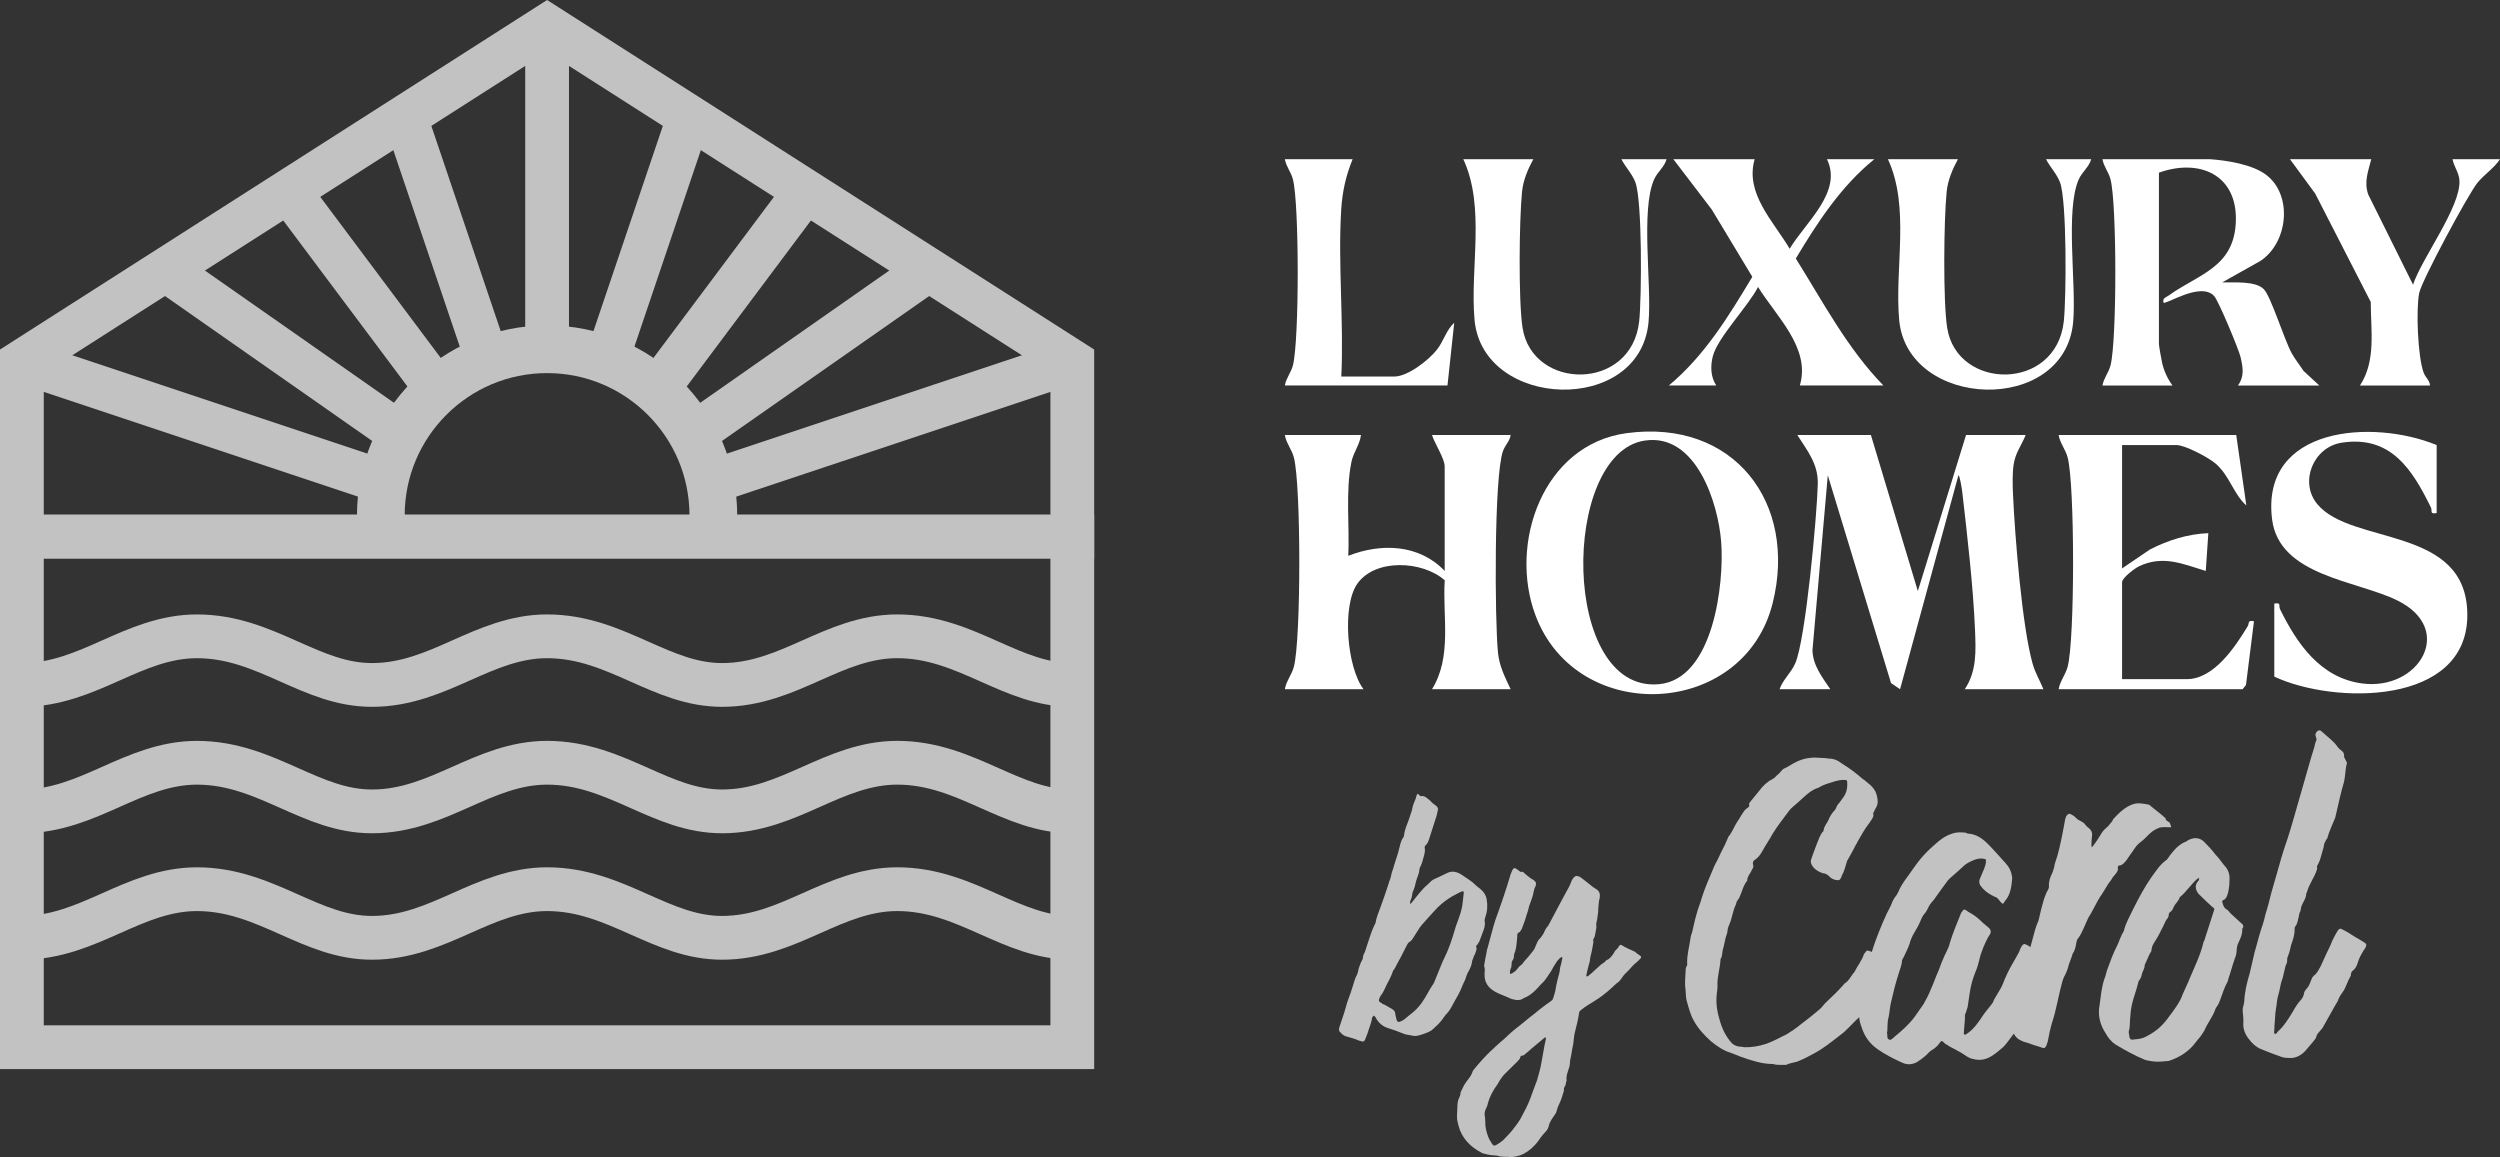 <?xml version="1.0" encoding="UTF-8"?><svg id="a" xmlns="http://www.w3.org/2000/svg" xmlns:xlink="http://www.w3.org/1999/xlink" viewBox="0 0 300.675 139.16"><rect x="0" y="0" width="300.675" height="139.16" fill="#333333" stroke="none"/><defs><style>.c,.d,.e,.f{fill:none;}.d,.e{stroke-miterlimit:10;}.d,.e,.f{stroke:#fff;}.d,.f{stroke-width:5.264px;}.e{stroke-width:5.738px;}.g{fill:#fff;}.f{stroke-linecap:round;stroke-linejoin:round;}.h{opacity:.7;}.i{clip-path:url(#b);}</style><clipPath id="b"><path class="c" d="M128.965,62v-18.52L65.799,3.123,2.632,43.48v18.52h43.171c0-11.043,8.952-19.996,19.996-19.996s19.996,8.952,19.996,19.996h43.171Z"/></clipPath></defs><g class="h"><path class="g" d="M213.201,127.969c-1.362-.011-2.566-.437-3.817-.865l-1.2-.475c-.928-.272-1.703-.823-2.431-1.416-.814-.74-1.533-1.521-2.055-2.484-.438-.77-.635-1.671-.881-2.526-.076-.426-.054-.941-.128-1.415-.068-.613.005-1.22.03-1.83.012-.282-.022-.564.177-.838.051-.093.012-.282.016-.376-.005-.986.27-1.962.404-2.896.014-.328.164-.558.223-.836.171-.698.294-1.397.511-2.093.172-.698.479-1.342.65-2.04.378-1.157.846-2.219,1.315-3.326.16-.464.461-.92.669-1.381.312-.739.715-1.38,1.031-2.165l.156-.369c.494-.589.712-1.285,1.112-1.879.3-.41.507-.871.804-1.235.102-.184.294-.269.44-.403.096-.042.194-.179.152-.274-.085-.192.061-.327.16-.464l1.042-1.272c.397-.546.938-1.087,1.561-1.39.24-.131.388-.265.536-.446.242-.179.439-.405.588-.586.098-.09.148-.182.244-.226.525-.213.965-.569,1.443-.784.912-.478,1.858-.627,2.888-.536l.375.016c.234.01.422.018.701.077.612-.021,1.165.237,1.666.634.823.505,1.644,1.104,2.413,1.793.137.101.32.202.456.349.59.448,1.134.94,1.288,1.745.12.476.147.945-.104,1.358-.15.229-.208.462-.358.689.125.381-.123.7-.322.974l-.151.229c-.545.681-.954,1.463-1.409,2.242-.053.139-.104.23-.204.367-.309.644-.714,1.332-1.069,1.975-.004.094-.055.186-.057.232-.163.51-.278,1.022-.531,1.434-.049.045-.053.139-.055.186-.206.415-.255.459-.675.395-.279-.059-.557-.164-.781-.409-.224-.244-.499-.396-.828-.41-.555-.211-1.105-.517-1.362-1.139-.039-.143-.08-.285-.025-.471.213-.601.428-1.25.69-1.896.209-.508.375-1.064.72-1.474.047.002.098-.09.1-.137.02-.469.364-.83.57-1.244.158-.415.409-.828.705-1.144.244-.225.259-.554.456-.78.245-.226.398-.547.596-.773.449-.591.57-1.244.506-1.951.005-.094-.039-.189-.133-.193-.513-.069-.988.052-1.418.175-.665.206-1.283.368-1.861.72-.002.047-.143.041-.191.086-.619.209-1.106.61-1.595,1.061-.44.402-.88.808-1.367,1.211-.146.135-.293.269-.393.405-.697.956-1.441,1.866-2.048,2.874-.358.688-.805,1.28-1.163,1.971-.255.458-.554.869-.987,1.132-.194.133-.204.367-.163.51.084.238.029.425-.119.606l-.154.321c-.153.276-.4.548-.416.923l-.004.094c-.493.59-.62,1.336-.929,1.98-.107.324-.395.453-.41.828-.257.506-.374,1.065-.539,1.622-.057.232-.113.465-.217.695-.105.277-.259.553-.271.835-.01.234-.066.467-.17.697-.161.509-.234,1.116-.396,1.627-.109.37-.034.797-.284,1.162-.045,1.079-.42,2.144-.37,3.18.029.423-.082.842-.098,1.217-.087.936.057,1.976.349,2.88.284,1.045.716,1.957,1.432,2.786.225.243.548.398.921.461.233.01.422.018.607.072.891.038,1.742-.114,2.647-.403.857-.294,1.678-.776,2.492-1.164.578-.353,1.159-.749,1.695-1.197.775-.577,1.554-1.203,2.285-1.829.293-.27.493-.59.788-.859.733-.674,1.419-1.349,2.06-2.074.051-.092.149-.182.245-.225.484-.354.646-.864,1.04-1.271.359-.737.903-1.372,1.173-2.206.051-.092.196-.18.249-.318.098-.09.238-.084.377-.031.463.16.736.359,1.198.568.504.303,1.006.652,1.561.864.508.209.449.488.294.811-.213.603-.519,1.151-.872,1.748-.303.504-.746.955-1.095,1.457-.746.954-1.578,1.767-2.413,2.623-.782.719-1.379,1.491-2.25,2.113-.923.712-1.848,1.472-2.954,2.083-.623.303-1.155.656-1.823.909-.481.262-1.043.238-1.571.497-.096.043-.237.037-.33.033-.375-.016-.753.016-1.125-.048-.045-.049-.139-.053-.232-.057Z"/><path class="g" d="M225.772,126.153c-.911-.65-1.532-1.521-1.863-2.569-.212-.573-.375-1.144-.302-1.752.002-.047-.041-.142-.135-.146l.008-.188c.288-.177.392-.407.265-.741-.08-.285-.115-.568-.013-.799.166-.604.239-1.211.406-1.814.117-.56.237-1.164.401-1.722.168-.65.434-1.344.601-1.995.489-1.576,1.118-3.1,1.791-4.574.203-.368.358-.69.514-1.014.159-.462.362-.83.659-1.191.053-.139.152-.229.205-.368.419-1.062,1.208-1.921,1.81-2.836.251-.365.499-.684.748-1.003.545-.681,1.183-1.312,1.864-1.895.587-.537,1.219-1.028,2.027-1.275.573-.211,1.088-.189,1.696-.117.045.05.137.102.229.105,1.032.043,1.807.639,2.481,1.325.721.735,1.349,1.466,2.021,2.2.494.537.71,1.016.819,1.725l-.014.329c-.085.889-.213,1.729-.76,2.411-.098.089-.15.227-.25.363-.052.093-.192.087-.235-.01-.136-.1-.224-.244-.313-.342-.133-.192-.268-.339-.5-.396-.553-.259-1.057-.562-1.461-1.001-.088-.145-.225-.244-.312-.389-.129-.288-.166-.524-.011-.846l.47-1.108c.106-.324.262-.647.229-1.023.004-.094-.039-.19-.179-.196-.56-.117-1.034.004-1.562.264-.287.128-.624.302-.867.526-.588.539-1.174,1.078-1.758,1.57l-.247.271c-.547.729-1.097,1.505-1.646,2.279l-.346.409c-.197.227-.303.504-.456.779-.1.137-.154.322-.301.458-.197.226-.35.501-.456.778-.263.646-.615,1.242-.97,1.838-.155.323-.31.646-.37.971-.215.649-.521,1.199-.778,1.753-.053.139-.15.228-.154.321-.026.61-.283,1.116-.449,1.721-.324,1.02-.604,2.088-.838,3.159-.167.604-.194,1.261-.313,1.864-.165.558-.144,1.169-.167,1.732-.054.138-.058.231-.015.327.037.237-.072.608.252.717.184.102.431-.17.577-.305.925-.759,1.802-1.521,2.5-2.479l1.051-1.505c.305-.552.609-1.102.821-1.657.362-.782.632-1.616.994-2.399.213-.603.425-1.157.682-1.711.262-.599.562-1.056.682-1.661.275-.929.904-2.499,1.271-3.376.004-.095.102-.185.152-.276.202-.319.297-.362.616-.114.136.1.272.199.411.252.551.306,1.005.7,1.455,1.143l.816.692c.18.195.217.432.114.662q-.049.045-.051.093c-.502.729-1.08,2.162-1.255,3-.115.511-.28,1.068-.488,1.529-.314.785-.536,1.574-.665,2.414-.072.608-.189,1.167-.262,1.774-.059.232-.162.463-.219.695-.051.092-.102.185-.105.278.015.752-.11,1.498-.142,2.249.045.049.134.146.184.102q.047.002.096-.043c.966-.617,1.469-1.441,2.121-2.401.351-.501.743-.907,1.094-1.41.266-.74.907-1.464,1.224-2.297.687-1.803,1.435-2.806,1.946-3.816.108-.324.214-.603.46-.873.096-.043.191-.086.283-.035.184.102.369.156.551.306.777.502,1.506,1.05,2.283,1.552.227.197.313.39.207.667-.158.416-.867,1.607-1.026,2.07-.155.321-.31.645-.417.969-.156.369-.363.783-.566,1.151l-.656,1.1c-.206.413-.454.731-.704,1.098-.305.55-.558.963-.818,1.562-.54.588-.948,1.322-1.536,1.907-.585.492-1.171,1.031-1.889,1.33-.621.256-1.231.23-1.834.064-.604-.168-.827-.459-1.378-.763-.412-.253-.872-.461-1.332-.715-.136-.1-.273-.2-.412-.253-.23-.103-.312-.388-.594-.4-.146.135-.248.317-.396.5-.244.225-.443.451-.73.58-.144.089-.29.224-.388.312-.298.362-.636.584-.976.852-.145.088-.29.175-.388.265-.626.35-1.237.371-1.882.062-1.013-.466-2.024-.979-2.938-1.627Z"/><path class="g" d="M243.429,125.302c-.234-.098-.471-.193-.612-.291-.427-.29-.758-.731-.671-1.274l.221-1.431c.131-.889.303-2.516.623-3.357.038-.838.312-1.63.492-2.42l.996-3.657c.181-.69.36-1.432.682-2.125l.135-.543c.135-.594.271-1.187.452-1.778.09-.396.274-.743.411-1.139.139-.198.276-.446.273-.693-.052-.54.131-1.035.36-1.53.139-.248.183-.544.274-.792.042-.443.226-.84.362-1.284.407-1.483.675-2.915.94-4.396.046-.197.091-.396.229-.545.14-.149.232-.199.421-.152.189.146.425.193.568.389.189.196.378.342.613.438.236.146.474.241.616.486.237.294.331.293.568.536.143.195.238.343.241.639.002.147-.175,1.283-.031,1.527.325-.348,1.018-1.438,1.249-1.836.231-.298.464-.497.743-.746.185-.298.465-.448.555-.794.743-.796,1.487-1.543,2.517-1.85.609-.154,1.174-.012,1.738.082.094-.001.188.097.284.192l1.04.829c.188.146.378.292.568.485.094.049.189.147.19.245.05.295.424.243.521.537l.146.441c-.61.007-1.175-.086-1.595.115-.515.202-.935.552-1.352.999-.278.299-.651.599-1.022.897-.327.299-.558.745-.789,1.043-.277.348-.462.695-.74,1.043-.186.198-.371.446-.698.499-.235.003-.235.052-.232.349.05.244-.09.395-.182.543-.186.299-.465.498-.557.744l-.462.646c-.323.496-.6,1.041-.97,1.537-.509.843-.876,1.685-1.384,2.478-.414.843-.687,1.732-1.195,2.428-.141.149-.186.297-.23.494-.089.445-.131.938-.455,1.385-.136.543-.412,1.039-.547,1.632-.09.346-.229.644-.366.94-.139.198-.229.495-.321.743-.407,1.434-.762,3.555-1.218,4.89-.227.743-.405,1.581-.539,2.322-.317,1.136-.414.842-1.215.604-.564-.143-1.083-.384-1.648-.525Z"/><path class="g" d="M269.777,111.546c-.05.045-.101.136-.104.23.023.564-.185,1.025-.442,1.579-.152.275-.213.601-.228.93-.014.328-.076.701-.23,1.022-.267.74-.491,1.624-.76,2.412-.054.139-.062.326-.161.462-.304.552-.52,1.2-.733,1.803-.16.461-.319.878-.616,1.241-.002.047-.051.092-.053.139-.321.927-.965,1.698-1.329,2.574-.153.275-.353.55-.553.822-.344.362-.595.774-.94,1.136-.785.812-1.75,1.383-2.845,1.712-.14-.006-.282.035-.423.029-.331.033-.661.064-1.036.049s-.654-.073-.98-.135c-.141-.006-.279-.059-.418-.111-1.154-.473-2.349-1.132-3.448-1.79-.549-.353-.95-.839-1.256-1.416-.661-1.014-.942-2.153-.703-3.364.138-1.028.228-2.058.554-3.078.154-.321.219-.742.327-1.066.37-1.018.745-2.082,1.256-3.047.258-.553.424-1.157.775-1.705.23-.978.734-1.802,1.147-2.677.667-1.335,1.33-2.574,2.18-3.807.549-.729,1.004-1.508,1.828-2.084.194-.18.349-.503.547-.729.497-.637,1.036-1.179,1.8-1.474.096-.043.145-.088.193-.133.722-.394,1.425-.363,1.967.177.495.489.945.979,1.345,1.513.406.393.716.876,1.027,1.264.451.443.709,1.018.682,1.675l-.034.797c-.062.373-.078.748-.237,1.164-.105.277-.21.509-.544.634-.047-.002-.098.09-.055.186.08.333.159.665.48.867.184.101.362.297.495.49l1.447,1.33c.091.098.132.24.079.379ZM266.166,109.139l-.137-.1c-.497-.444-.994-.935-1.445-1.377-.182-.148-.314-.343-.399-.534-.127-.334-.162-.617.041-.984.146-.135.295-.315.259-.552-.05.045-.144.04-.192.085-.779.672-1.336,1.588-2.113,2.213-.002.047-.049.045-.051.092-.109.37-.449.639-.653,1.006-.104.23-.211.555-.451.686-.29.175-.115.513-.313.737-.247.272-.354.597-.508.918-.255.46-.465.969-.768,1.472-.254.46-.647.865-.673,1.475-.006.142-.105.277-.205.414l-.623,1.384c.033.33-.165.604-.271.881-.108.325-.122.653-.369.924-.049.045-.053.139-.102.185-.115.512-.278,1.021-.44,1.531-.271.834-.491,1.623-.531,2.561-.068.515-.045,1.079-.114,1.593-.105.278-.113.466-.029.703.02.659.256.622.729.548.425-.028.896-.103,1.282-.322.672-.346,1.299-.743,1.839-1.284.491-.495.938-1.088,1.389-1.727.449-.639.897-1.23,1.165-2.018.314-.738.672-1.429.935-2.121.574-1.338,1.243-2.72,1.586-4.161.004-.094.053-.139.104-.23l1.19-3.708c.051-.093.008-.188-.129-.287ZM264.534,105.547c.047.002.049-.046.049-.046l-.049.046Z"/><path class="g" d="M274.103,127.001c-.834-.271-1.387-.528-2.22-.846-.6-.26-1.05-.701-1.45-1.235-.446-.583-.699-1.251-.621-2,.02-.468-.056-.895-.085-1.318-.028-.424.174-.792.19-1.166.049-1.173.331-2.288.661-3.401.176-.839.397-1.628.573-2.466.169-.65.384-1.3.554-1.997.169-.651.432-1.297.6-1.947.176-.838.49-1.623.668-2.462.229-.977.552-1.949.829-2.972.389-1.393.775-2.785,1.255-4.128.588-1.666,2.7-9.423,3.239-11.044.107-.323.121-.652.274-.928.102-.183-.031-.377-.07-.566-.082-.285.119-.606.403-.688l.141.006c.138.099.229.149.319.247.633.591,1.319,1.043,1.804,1.769.134.193.362.344.589.541.135.147.174.337.166.524-.056.186.392.721.337.906-.219.742-.159,1.544-.38,2.333-.274.929-.504,1.904-1.022,4.185-.314.785-.726,1.614-.949,2.45-.002.047-.051.092-.1.137-.104.23-.304.504-.313.738-.01.235-.113.465-.17.696-.164.558-.284,1.163-.587,1.668-.149.182-.015.327-.069.513-.324,1.021-.917,1.701-1.192,2.676-.004.094-.103.183-.104.229.019.658-.566,1.198-.64,1.806-.004.094-.055.186-.061.326-.151.228-.161.463-.22.742-.109.372-.126.746-.374,1.065-.098.09-.104.23-.109.371.019.658-.194,1.26-.408,1.861-.115.511-.23,1.023-.438,1.485-.105.276.025.517-.128.793-.102.184-.161.462-.218.695l-.173.745c-.053.138-.059.278-.111.417-.261.647-.291,1.351-.506,1.999-.163.511-.139,1.027-.254,1.54-.121.652-.103,1.311-.177,1.965l-.027.656c-.007.141-.11.371.122.429.142.006.196-.18.294-.27.782-.719,1.285-1.544,1.842-2.459.254-.459.559-.963.95-1.37.198-.227.302-.457.36-.735.016-.375.403-.642.555-.917.204-.366.265-.693.468-1.061l.149-.182c.386-.219.846-1.138,1.003-1.508.206-.414.364-.83.569-1.244l.464-.968c.107-.324.262-.646.414-.921.153-.275.257-.507.407-.734.201-.32.344-.361.665-.16.735.36,1.145.706,1.878,1.112.275.153.505.305.732.454.229.15.225.244.119.521-.051.093-.104.231-.201.321-.303.504-.606,1.007-.772,1.61-.108.325-.265.694-.603.914-.195.181-.205.415-.213.603-.353.549-.627,1.476-.925,1.887-.2.273-.4.547-.557.916-.057.232-.207.462-.357.69l-1.574,2.799-.347.408c-.1.136-.296.316-.351.502-.062.373-.304.551-.504.823l-.891,1.044c-.538.541-1.163.89-1.959.811l-.282-.013c-.233-.01-.56-.07-.883-.226Z"/><path class="g" d="M163.02,124.98l-1.167-.354c-.302-.089-.484-.287-.703-.525-.147-.121-.103-.272-.095-.463.264-.827.564-1.616.79-2.445.186-.794.562-1.579.787-2.371.176-.564.314-1.131.604-1.653.086-.224.135-.489.183-.717.127-.3.177-.563.342-.862.122-.186.169-.375.179-.604.046-.188.128-.337.211-.486.178-.604.391-1.128.569-1.732l.261-.751c.087-.264.211-.487.338-.787.042-.074.122-.186.127-.3.101-.567.313-1.093.528-1.656.345-.938.693-1.955,1-2.896.043-.112.086-.225.089-.301.127-.3.214-.563.263-.829.055-.378.22-.678.312-1.055.185-.717.479-1.391.623-2.072.134-.451.192-.945.476-1.353.079-.073.124-.224.129-.338.058-.456.189-.87.36-1.282.211-.487.35-1.054.564-1.616l.045-.189c.056-.417.225-.792.395-1.203.124-.225.059-.494.296-.675.149.082.216.313.408.284.459-.058.675.257.973.461.218.238.475.478.734.641.224.162.368.359.28.623-.089.301-.102.605-.229.905l-.748,2.334c-.09.339-.218.678-.458.935-.118.071-.161.185-.13.338.061.384-.028.686-.119,1.025-.135.49-.23.944-.477,1.353l-.047.188c-.022.534-.268.942-.402,1.434-.094.415-.189.869-.398,1.28-.04.037-.045.151-.048.227-.051.303-.102.606-.268.905l-.008.189c-.001.038.035.078.033.116.038.001.078-.035.078-.035.523-.627,1.334-1.775,2.044-2.316.238-.219.36-.405.673-.583.312-.14.7-.313.973-.454l.74-.351c.544-.245,1.11-.106,1.631.222.556.404,1.19.736,1.702,1.255.183.198.406.321.627.521.367.32.62.676.712,1.213.123.693.093,1.416-.167,2.13-.046.188-.128.338-.062.569.088.614-.199,1.098-.675,2.412-.119.109-.165.3-.284.409-.077.035-.119.109-.084.188.143.234-.02.457-.067.683-.046.188-.166.337-.209.45-.048.227-.17.412-.218.638-.017.382-.185.719-.351,1.054-.122.186-.247.447-.335.712-.094.415-.338.786-.467,1.125-.345.9-.669,1.382-.958,1.904s-.542,1.084-.94,1.485c-.238.22-.364.481-.565.74-.283.369-.64.698-1.037,1.062-.279.293-.666.429-1.132.601-.502.17-.892.345-1.458.206-.415-.094-.608-.064-1.021-.234-.637-.257-1.2-.471-1.803-.648-.716-.221-1.193-.66-1.547-1.324-.035-.078-.109-.119-.146-.158-.037-.04-.114-.005-.116.033-.041.074-.079.072-.121.147-.104.682-.398,1.318-.578,1.959-.132.376-.17.375-.299.75-.083.149-.202.259-.39.175-.227-.048-.49-.136-.752-.262ZM169.474,122.125c.826-.614,1.388-1.239,1.921-2.132l.619-1.08.448-.705.853-2.101c.257-.677.668-1.384.928-2.098.256-.639.694-1.993.875-2.672.346-.939.729-1.877.809-2.904l.12-1.023c.01-.229-.065-.271-.298-.167l-.311.141c-1.013.49-1.996,1.175-2.715,1.945-.599.623-1.121,1.25-1.722,1.911-.279.293-.854,1.299-1.059,1.596-.082.148-.243.332-.4.441-.156.069-.238.219-.321.367-.247.446-.417.86-.665,1.308l-.58,1.082c-.122.185-.171.449-.409.668-.177.565-.594,1.388-.882,1.909-.17.412-.378.823-.661,1.193-.082.148-.206.372-.176.565.029.191.296.202.404.359.036.04.112.043.225.086l.932.535c.224.124.369.282.396.551s.128.578.193.847c.034.078.146.16.261.165.578-.167.702-.391,1.216-.788Z"/><path class="g" d="M180.143,139.018c-.074-.041-.188-.046-.303-.051-.458-.02-.874-.075-1.288-.207-.153-.007-.267-.05-.377-.13-1.343-.705-2.368-1.74-2.762-3.246-.099-.385-.196-.77-.181-1.15l.06-1.41c.008-.189.055-.379.101-.567.127-.3.291-.561.266-.866.208-.411.38-.862.661-1.231.285-.407.645-.774.779-1.265.045-.15.202-.295.283-.406.604-.738,1.204-1.399,1.881-2.058.315-.254.557-.549.873-.804.239-.218.477-.437.752-.653.357-.329.718-.695,1.111-1.021.632-.509,1.303-1.014,1.936-1.559.434-.325.829-.652,1.225-.979.473-.362.946-.724,1.417-1.047.157-.107.2-.22.245-.371.091-.34.22-.678.271-1.018.107-.722.287-1.362.468-2.041.053-.341.065-.646.193-.984l.144-.68c.003-.077.005-.115-.03-.193-.271.104-.433.326-.593.51-.284.407-.491.781-.738,1.229-.204.296-.694,1.077-.933,1.295-.2.221-.396.364-.559.587-.44.478-.917.953-1.54,1.233l-.233.104c-.433.324-.889.267-1.379.131-.188-.046-.377-.13-.525-.212-.561-.253-1.127-.43-1.609-.718-.783-.451-1.25-1.121-1.21-2.072.013-.305.065-.646-.036-.955-.035-.077-.031-.153.01-.229.056-.417.151-.87.247-1.325.048-.227.058-.454.142-.642.268-.942.637-2.453.944-3.394.646-1.765,1.256-3.533,1.789-5.342.003-.076.044-.151.086-.226.302-.826.376-.784,1.005-.301.036.039.109.119.147.12.349-.138.448.21.673.334.258.202.515.442.852.609.074.041.147.119.221.199.073.079.108.157.105.233-.005.114-.012.268-.053.342-.247.408-.23.905-.402,1.356l-.13.375c-.089.302-.254.601-.307.941-.05.265-.177.564-.266.866-.136.528-.349,1.054-.564,1.616-.043.113-.162.223-.244.371-.309.063-.279.293-.289.522-.085,1.103-.145,1.597-.354,2.082-.045.151-.051.305-.058.457-.049.265-.285.407-.258.675-.01.229-.021.496-.146.72-.082.148-.053.34-.059.492-.002.038.073.079.073.079.312-.139.585-.318.787-.576.122-.186.243-.333.4-.441.158-.107.239-.219.359-.366.163-.26.399-.44.601-.698l.646-.812c.203-.297.432-1.203.784-1.417.123-.187.283-.369.407-.593.128-.338.294-.637.533-.894l.124-.224,1.368-2.575.621-1.156c.248-.446.494-.856.667-1.345.086-.225.21-.448.405-.594.119-.109.274-.142.424-.059.076.003.188.046.3.127.479.365.961.728,1.439,1.129l.371.246c.448.248.547.595.489,1.05-.006.153-.088.303-.094.454-.017.381-.108.758-.089,1.179-.013.305-.104.645-.116.95-.051.302-.175.525-.111.833.027.269-.062.57-.111.835-.005.114-.046.188-.05.265-.013.304-.326.482-.188.832l-.149.833c-.05.265-.099.53-.188.83-.09.302-.067.686-.194.985-.091.338-.271,1.019-.323,1.358-.002.038-.005.114.033.116.036.04.074.041.113.005.077-.035.155-.07.196-.145.235-.143.795-.729,1.189-1.057.358-.365.588-.355.909-.762.307-.025.791-.653.959-.989.005-.114.477-.477.481-.59.045-.151.204-.297.353-.215.409.285,1.046.54,1.494.75.037.04.075.042.113.043.33.319.259.202.628.484.075.042.146.159.104.271-.441.517-.913.802-1.034.987-.241.294-.561.625-.838.881-.479.475-.493.817-1.042,1.177-.157.106-.396.363-.556.51-.477.438-.713.619-1.225,1.017-.514.397-1.099.717-1.649,1.075-.312.178-.588.395-.864.611-.158.108-.24.258-.247.41-.111.834-.334,1.588-.52,2.381-.094.416-.112.873-.169,1.291-.14.604-.203,1.212-.344,1.815-.044.151-.052.342-.061.532-.01.228-.056.417-.142.642-.134.453-.344.901-.251,1.402-.125.261-.062.569-.262.789-.121.186-.017.382-.1.568-.13.376-.225.792-.393,1.166-.168.375-.335.711-.428,1.089-.049.265-.212.486-.373.709-.284.406-.529.778-.626,1.271-.091.34-.329.559-.568.815l-.362.441c-.327.521-.729,1-1.204,1.399-.554.474-1.14.791-1.868.913-.192.03-.386.06-.576.052-.492-.059-1.031.033-1.52-.141ZM180.956,136.954c.279-.294.598-.623.879-.954.364-.481.766-.96,1.055-1.482.414-.783.869-1.604,1.171-2.43.215-.563.391-1.128.604-1.653.088-.264.213-.486.261-.752.18-.642.358-1.244.462-1.888.192-.946.309-1.896.539-2.839.003-.077-.033-.116-.066-.232-.592.472-1.147.981-1.74,1.453-.197.183-.396.365-.634.545-.118.109-.239.257-.468.247-.076-.003-.155.07-.159.146-.049.266-.245.41-.406.594l-1.593,1.572c-.16.185-.282.371-.443.592l-.329.559c-.487.666-.897,1.374-1.123,2.204-.05.265-.135.49-.259.714-.127.262-.176.526-.149.795.066.27.055.536.08.843-.026.609.142,1.15.347,1.73.101.311.317.587.495.898.145.196.26.201.455.096.389-.212.703-.428,1.023-.758Z"/></g><g class="h"><rect class="d" x="2.632" y="64.535" width="126.333" height="61.412"/><polygon class="d" points="128.965 64.535 2.632 64.535 2.632 43.48 65.799 3.123 128.965 43.48 128.965 64.535"/><g class="i"><line class="d" x1="65.799" y1="64.535" x2="65.799" y2="3.123"/><line class="d" x1="128.965" y1="43.48" x2="65.799" y2="64.535"/><polyline class="f" points="111.685 32.44 65.799 64.535 82.874 14.033"/><line class="d" x1="65.799" y1="64.535" x2="97.282" y2="22.457"/><line class="d" x1="2.632" y1="43.48" x2="65.799" y2="64.535"/><polyline class="f" points="19.912 32.44 65.799 64.535 48.723 14.033"/><line class="d" x1="65.799" y1="64.535" x2="34.315" y2="22.457"/></g><path class="e" d="M85.794,62c0-11.043-8.952-19.996-19.996-19.996s-19.996,8.952-19.996,19.996"/><path class="d" d="M2.632,112.793c4.077,0,7.471-1.509,10.753-2.969,3.185-1.417,6.479-2.881,10.303-2.881,4.262,0,7.743,1.547,11.107,3.043,3.245,1.443,6.311,2.806,9.948,2.806,4.077,0,7.471-1.509,10.753-2.969,3.185-1.417,6.479-2.881,10.303-2.881,4.262,0,7.743,1.547,11.107,3.043,3.245,1.443,6.311,2.806,9.948,2.806,4.077,0,7.471-1.509,10.753-2.969,3.185-1.417,6.479-2.881,10.303-2.881,4.262,0,7.743,1.547,11.107,3.043,3.245,1.443,6.311,2.806,9.948,2.806"/><path class="d" d="M2.632,97.587c4.077,0,7.471-1.509,10.753-2.969,3.185-1.417,6.479-2.881,10.303-2.881,4.262,0,7.743,1.547,11.107,3.043,3.245,1.443,6.311,2.806,9.948,2.806,4.077,0,7.471-1.509,10.753-2.969,3.185-1.417,6.479-2.881,10.303-2.881,4.262,0,7.743,1.547,11.107,3.043,3.245,1.443,6.311,2.806,9.948,2.806,4.077,0,7.471-1.509,10.753-2.969,3.185-1.417,6.479-2.881,10.303-2.881,4.262,0,7.743,1.547,11.107,3.043,3.245,1.443,6.311,2.806,9.948,2.806"/><path class="d" d="M2.632,82.38c4.077,0,7.471-1.509,10.753-2.969,3.185-1.417,6.479-2.881,10.303-2.881,4.262,0,7.743,1.547,11.107,3.043,3.245,1.443,6.311,2.806,9.948,2.806,4.077,0,7.471-1.509,10.753-2.969,3.185-1.417,6.479-2.881,10.303-2.881,4.262,0,7.743,1.547,11.107,3.043,3.245,1.443,6.311,2.806,9.948,2.806,4.077,0,7.471-1.509,10.753-2.969,3.185-1.417,6.479-2.881,10.303-2.881,4.262,0,7.743,1.547,11.107,3.043,3.245,1.443,6.311,2.806,9.948,2.806"/></g><path class="g" d="M225.014,52.318l5.645,18.771,5.797-18.771h7.17c-.499,1.263-1.237,2.12-1.446,3.56-.161,1.105-.127,2.427-.077,3.551.222,4.963,1.086,15.868,2.353,20.369.328,1.165.867,2.016,1.306,3.094h-9.459c1.453-2.157,1.335-4.617,1.233-7.126-.21-5.149-.941-11.451-1.54-16.634-.038-.331-.298-1.973-.455-1.973l-7.02,25.735-1.086-.739-7.605-24.992-1.845,21.05c.045,1.813,1.188,3.262,2.147,4.679h-6.103c.404-1.16,1.374-1.946,1.889-3.12,1.247-2.839,2.612-17.779,2.708-21.546.062-2.443-1.242-3.983-2.461-5.908h8.849Z"/><path class="g" d="M163.683,52.318c-.134,1.154-.91,2.079-1.148,3.25-.724,3.553-.211,7.655-.375,11.279,3.974-1.56,8.529-1.395,11.593,1.818v-12.562c0-.957-1.233-2.812-1.526-3.784h9.459c-.104.75-.659,1.179-.93,1.954-1.079,3.087-.985,20.299-.593,24.228.164,1.642.847,2.946,1.523,4.392h-9.459c2.438-3.937,1.256-8.716,1.531-13.106-2.667-2.353-8.355-2.643-10.51.413-1.863,2.642-1.267,10.028.741,12.692h-9.459c.156-.971.828-1.727,1.086-2.707.868-3.301.867-21.863,0-25.16-.258-.98-.929-1.735-1.086-2.707h9.154Z"/><path class="g" d="M195.648,52.094c12.883-1.73,20.557,8.382,17.552,20.44-3.453,13.854-23.516,14.799-28.522,1.486-3.256-8.659.885-20.572,10.97-21.927ZM197.78,52.993c-10.087,1.576-10.086,30.403,1.757,29.294,6.551-.614,7.851-12.134,7.471-17.1-.36-4.704-3.034-13.162-9.228-12.194Z"/><path class="g" d="M293.057,53.529v8.173c-.886.165-.487-.255-.689-.666-2.23-4.535-4.802-8.714-10.735-7.792-3.441.535-5.125,4.765-2.921,7.402,4.172,4.993,18.023,2.524,18.034,13.315.011,10.941-16.057,10.777-23.217,7.416v-8.779c.886-.165.487.255.689.666,2.036,4.141,4.847,8.287,9.916,8.941,6.76.872,11.222-6.472,4.248-9.963-4.869-2.437-14.288-2.928-15.124-9.818-1.353-11.16,12.113-12.056,19.799-8.896Z"/><path class="g" d="M268.952,52.318l1.217,8.476c-1.56-1.401-1.979-3.506-3.652-5.001-.834-.746-3.716-2.264-4.736-2.264h-6.56v14.833l3.351-2.275c2.17-1.115,4.558-1.873,7.023-1.964l-.307,4.543c-2.785-.849-5.161-1.928-8.033-.556-.523.25-2.034,1.383-2.034,1.917v11.654h7.781c3.309,0,5.886-3.986,7.328-6.364.232-.383-.061-.767.756-.597l-.964,7.668-.408.504h-22.122c.156-.971.828-1.727,1.086-2.707.868-3.301.867-21.863,0-25.16-.258-.98-.929-1.735-1.086-2.707h21.359Z"/><path class="g" d="M265.768,19.145c2.06.144,5.126.622,6.79,1.888,3.231,2.457,2.62,8.165-.701,10.352l-4.594,2.58c1.321.034,4.021-.217,5.012.823.881.924,2.44,6.056,3.361,7.714.407.734.953,1.401,1.41,2.105l1.896,1.758h-9.779c.792-1.122.597-2.161.312-3.409-.216-.945-2.667-6.809-3.178-7.357-1.638-1.757-5.787,1.079-6.097.794-.125-.573.294-.612.63-.854,3.626-2.605,7.921-3.373,8.078-8.979.156-5.569-4.4-7.527-9.253-5.796v20.616c0,.228.309,1.95.393,2.305.225.954.657,1.888,1.237,2.68h-8.421c.139-.865.737-1.538.967-2.41.773-2.939.772-19.464,0-22.399-.229-.872-.827-1.545-.967-2.41h12.903Z"/><path class="g" d="M211.032,19.145c-1.191,4.13,2.263,7.467,4.21,10.774,1.891-3.166,6.411-6.843,4.482-10.774h5.705c-4.015,3.248-6.846,7.607-9.447,11.947,3.277,5.229,6.193,10.815,10.534,15.271h-10.051c1.346-4.496-2.84-8.304-5.026-11.852-1.15,2.295-4.846,6.048-5.44,8.341-.302,1.165-.263,2.501.415,3.511h-5.705c4.289-3.556,7.207-8.346,10.042-13.072l-4.875-8.089-4.624-6.058h9.779Z"/><path class="g" d="M235.48,19.145c-.65,1.199-1.218,2.532-1.356,3.91-.342,3.419-.445,13.121.063,16.372,1.179,7.547,13.103,7.676,14.026-.778.306-2.798.378-14.521-.459-16.725-.396-1.041-1.186-1.807-1.68-2.78h5.433c-.242.927-1.092,1.516-1.495,2.425-1.638,3.693-.278,12.625-.669,17.123-.98,11.281-19.998,10.581-20.936-.269-.542-6.267,1.329-13.505-1.348-19.278h8.421Z"/><path class="g" d="M184.411,19.145c-.65,1.199-1.218,2.532-1.356,3.91-.342,3.419-.445,13.121.063,16.372,1.179,7.547,13.103,7.676,14.026-.778.306-2.798.378-14.521-.459-16.725-.396-1.041-1.186-1.807-1.68-2.78h5.433c-.242.927-1.092,1.516-1.495,2.425-1.638,3.693-.278,12.625-.669,17.123-.98,11.281-19.998,10.581-20.936-.269-.542-6.267,1.329-13.505-1.348-19.278h8.421Z"/><path class="g" d="M285.191,19.145c-.354,1.45-.908,2.724-.358,4.262l5.383,10.832c1.064-3.212,5.751-9.353,5.581-12.524-.053-.98-.672-1.662-.827-2.57h5.705c-.719,1.091-1.9,1.833-2.711,2.836-1.143,1.414-6.696,11.75-7.007,13.26-.401,1.945-.171,7.719.538,9.585.227.599.738.926.759,1.538h-8.421c1.957-2.979,1.297-6.658,1.297-10.045l-6.684-13.042-3.034-4.132h9.779Z"/><path class="g" d="M162.679,19.145c-.81,2.005-1.234,3.877-1.37,6.052-.407,6.543.327,13.503.011,20.088h6.384c1.613,0,4.169-2,5.138-3.257.805-1.044,1.105-2.344,2.058-3.21l-.812,7.546h-19.558c.139-.865.737-1.538.967-2.41.772-2.935.773-19.461,0-22.399-.229-.872-.827-1.545-.967-2.41h8.149Z"/></svg>